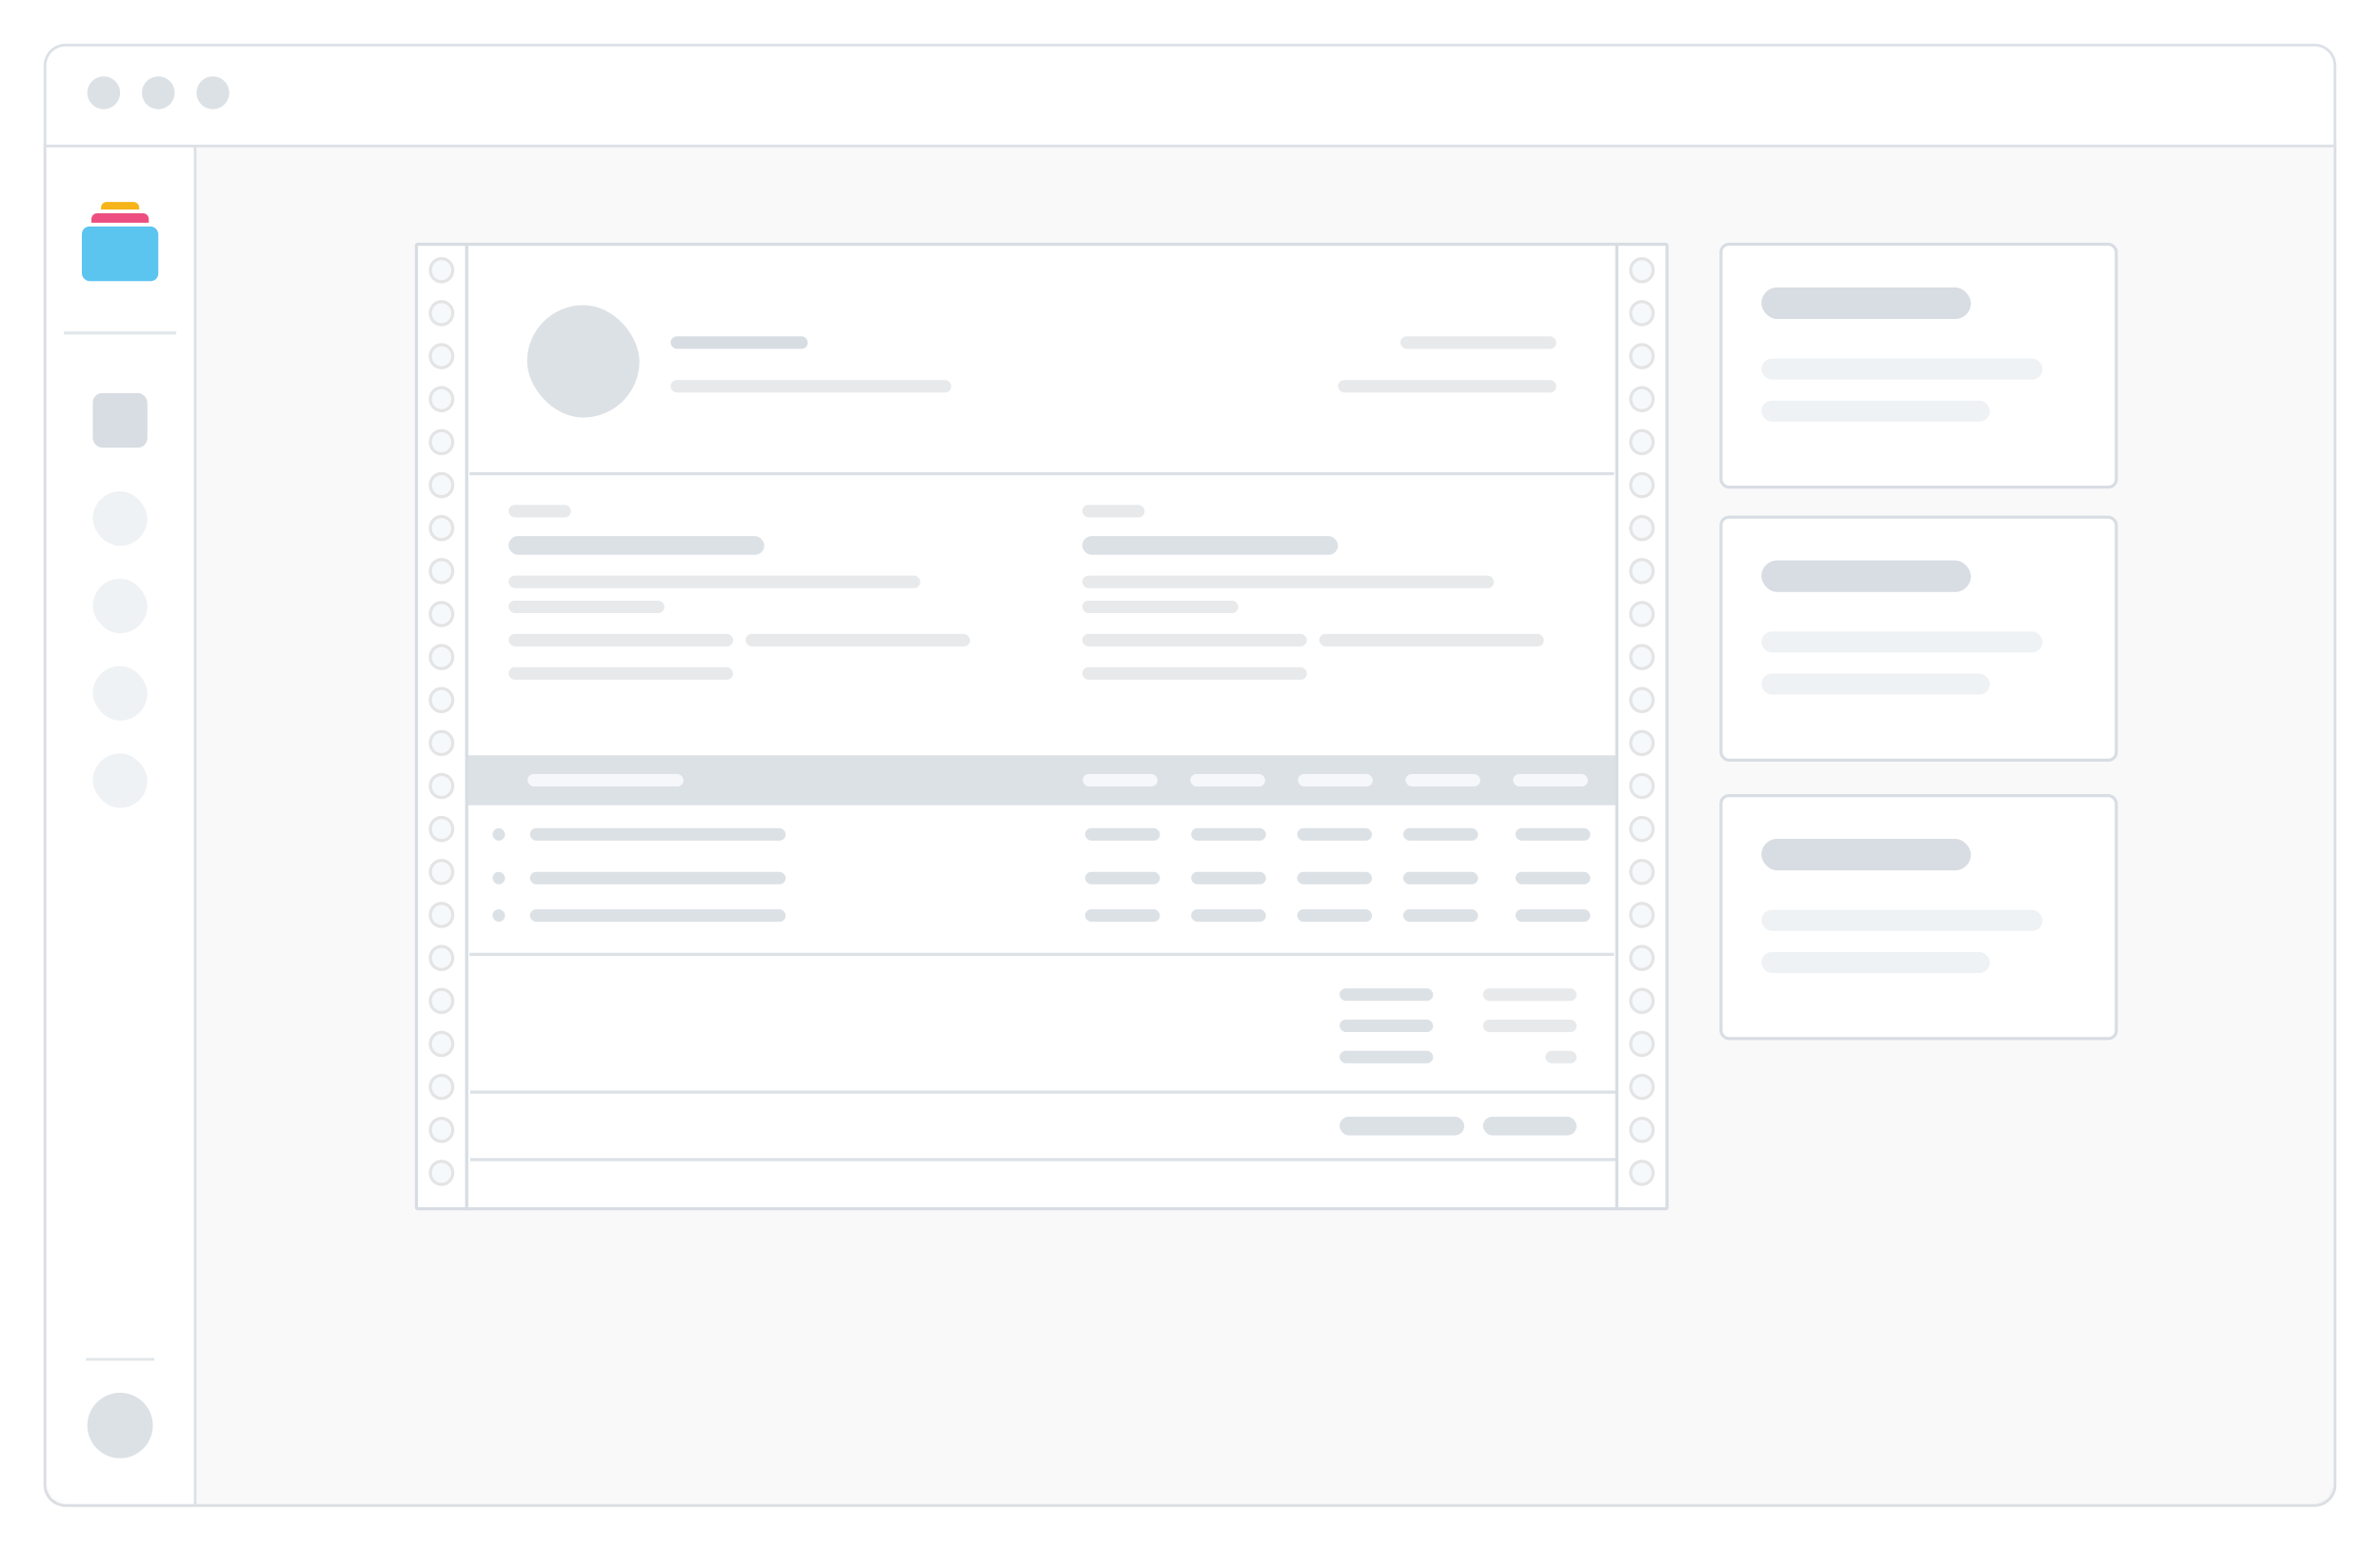 <svg width="436" height="284" xmlns="http://www.w3.org/2000/svg" xmlns:xlink="http://www.w3.org/1999/xlink"><defs><filter x="-2.7%" y="-4.3%" width="106%" height="109.3%" filterUnits="objectBoundingBox" id="a"><feOffset dx="1" dy="1" in="SourceAlpha" result="shadowOffsetOuter1"/><feGaussianBlur stdDeviation="4" in="shadowOffsetOuter1" result="shadowBlurOuter1"/><feColorMatrix values="0 0 0 0 0 0 0 0 0 0 0 0 0 0 0 0 0 0 0.08 0" in="shadowBlurOuter1" result="shadowMatrixOuter1"/><feMerge><feMergeNode in="shadowMatrixOuter1"/><feMergeNode in="SourceGraphic"/></feMerge></filter><path d="M0 18h420v246a4 4 0 0 1-4 4H4a4 4 0 0 1-4-4V18z" id="b"/><circle id="d" cx="6.333" cy="6.116" r="6"/></defs><g filter="url(#a)" transform="translate(7 7)" fill="none" fill-rule="evenodd"><mask id="c" fill="#fff"><use xlink:href="#b"/></mask><use fill="#D8D8D8" xlink:href="#b"/><g mask="url(#c)"><path d="M.25 18.25V264A3.75 3.75 0 0 0 4 267.75h412a3.75 3.75 0 0 0 3.75-3.75V18.25H.25z" stroke="#DDE1E7" stroke-width=".5" fill="#F9F9FA"/><g transform="translate(307 36.46)"><rect stroke="#D8DDE3" stroke-width=".558" fill="#FFF" x=".279" y=".279" width="72.413" height="44.5" rx="1.439"/><g transform="translate(7.676 8.195)"><rect fill="#EFF2F4" y="13.015" width="51.509" height="3.856" rx="1.928"/><rect fill="#EFF2F4" y="20.728" width="41.851" height="3.856" rx="1.928"/><rect fill="#D8DDE3" width="38.379" height="5.785" rx="2.892"/></g></g><g transform="translate(307 86.46)"><rect stroke="#D8DDE3" stroke-width=".558" fill="#FFF" x=".279" y=".279" width="72.413" height="44.5" rx="1.439"/><g transform="translate(7.676 8.195)"><rect fill="#EFF2F4" y="13.015" width="51.509" height="3.856" rx="1.928"/><rect fill="#EFF2F4" y="20.728" width="41.851" height="3.856" rx="1.928"/><rect fill="#D8DDE3" width="38.379" height="5.785" rx="2.892"/></g></g><g transform="translate(307 137.46)"><rect stroke="#D8DDE3" stroke-width=".558" fill="#FFF" x=".279" y=".279" width="72.413" height="44.5" rx="1.439"/><g transform="translate(7.676 8.195)"><rect fill="#EFF2F4" y="13.015" width="51.509" height="3.856" rx="1.928"/><rect fill="#EFF2F4" y="20.728" width="41.851" height="3.856" rx="1.928"/><rect fill="#D8DDE3" width="38.379" height="5.785" rx="2.892"/></g></g><path stroke="#D8DDE3" stroke-width=".571" fill="#FFF" d="M77.427 36.747h210.819v176.665H77.427z"/><path d="M78.414 204.414H287.79" stroke="#DCE1E6" stroke-width=".571" stroke-linecap="square"/><g transform="translate(237.398 196.546)" fill="#DCE1E6"><rect width="22.853" height="3.43" rx="1.715"/><rect x="26.281" width="17.14" height="3.43" rx="1.715"/></g><path d="M78.414 192.055H287.79" stroke="#DCE1E6" stroke-width=".571" stroke-linecap="square"/><g transform="translate(237.398 172.975)"><rect fill="#E7E9EB" x="26.281" y=".078" width="17.14" height="2.287" rx="1.143"/><rect fill="#DCE1E6" y=".072" width="17.14" height="2.287" rx="1.143"/></g><g transform="translate(237.398 178.692)"><rect fill="#E7E9EB" x="26.281" y=".078" width="17.14" height="2.287" rx="1.143"/><rect fill="#DCE1E6" y=".072" width="17.14" height="2.287" rx="1.143"/></g><g transform="translate(237.398 184.41)"><rect fill="#E7E9EB" x="37.708" y=".078" width="5.713" height="2.287" rx="1.143"/><rect fill="#DCE1E6" y=".072" width="17.14" height="2.287" rx="1.143"/></g><g><path d="M78.284 166.815h209.105" stroke="#DCE1E6" stroke-width=".571" stroke-linecap="square"/><g transform="translate(82.23 143.697)" fill="#DCE1E6"><rect width="2.285" height="2.287" rx="1.143"/><rect x="6.856" width="46.849" height="2.287" rx="1.143"/><rect x="108.552" width="13.712" height="2.287" rx="1.143"/><rect x="127.977" width="13.712" height="2.287" rx="1.143"/><rect x="147.402" width="13.712" height="2.287" rx="1.143"/><rect x="166.827" width="13.712" height="2.287" rx="1.143"/><rect x="187.395" width="13.712" height="2.287" rx="1.143"/></g><g transform="translate(82.23 151.701)" fill="#DCE1E6"><rect width="2.285" height="2.287" rx="1.143"/><rect x="6.856" width="46.849" height="2.287" rx="1.143"/><rect x="108.552" width="13.712" height="2.287" rx="1.143"/><rect x="127.977" width="13.712" height="2.287" rx="1.143"/><rect x="147.402" width="13.712" height="2.287" rx="1.143"/><rect x="166.827" width="13.712" height="2.287" rx="1.143"/><rect x="187.395" width="13.712" height="2.287" rx="1.143"/></g><g transform="translate(82.23 158.562)" fill="#DCE1E6"><rect width="2.285" height="2.287" rx="1.143"/><rect x="6.856" width="46.849" height="2.287" rx="1.143"/><rect x="108.552" width="13.712" height="2.287" rx="1.143"/><rect x="127.977" width="13.712" height="2.287" rx="1.143"/><rect x="147.402" width="13.712" height="2.287" rx="1.143"/><rect x="166.827" width="13.712" height="2.287" rx="1.143"/><rect x="187.395" width="13.712" height="2.287" rx="1.143"/></g><g transform="translate(77.22 130.351)"><path fill="#DCE1E6" d="M0 0h210.819v9.148H0z"/><rect fill="#F5F7FA" x="11.427" y="3.43" width="28.566" height="2.287" rx="1.143"/><rect fill="#F5F7FA" x="113.123" y="3.43" width="13.712" height="2.287" rx="1.143"/><rect fill="#F5F7FA" x="132.833" y="3.43" width="13.712" height="2.287" rx="1.143"/><rect fill="#F5F7FA" x="152.544" y="3.43" width="13.712" height="2.287" rx="1.143"/><rect fill="#F5F7FA" x="172.255" y="3.43" width="13.712" height="2.287" rx="1.143"/><rect fill="#F5F7FA" x="191.966" y="3.43" width="13.712" height="2.287" rx="1.143"/></g></g><g transform="translate(190.264 84.486)"><rect fill="#E7E9EB" y="29.73" width="41.135" height="2.287" rx="1.143"/><g transform="translate(0 23.632)" fill="#E7E9EB"><rect width="41.135" height="2.287" rx="1.143"/><rect x="43.421" width="41.135" height="2.287" rx="1.143"/></g><g transform="translate(0 12.96)" fill="#E7E9EB"><rect y="4.574" width="28.566" height="2.287" rx="1.143"/><rect width="75.415" height="2.287" rx="1.143"/></g><rect fill="#DCE1E6" y="5.717" width="46.849" height="3.43" rx="1.715"/><rect fill="#E7E9EB" width="11.427" height="2.287" rx="1.143"/></g><g transform="translate(85.164 84.486)"><rect fill="#E7E9EB" y="29.73" width="41.135" height="2.287" rx="1.143"/><g transform="translate(0 23.632)" fill="#E7E9EB"><rect width="41.135" height="2.287" rx="1.143"/><rect x="43.421" width="41.135" height="2.287" rx="1.143"/></g><g transform="translate(0 12.96)" fill="#E7E9EB"><rect y="4.574" width="28.566" height="2.287" rx="1.143"/><rect width="75.415" height="2.287" rx="1.143"/></g><rect fill="#DCE1E6" y="5.717" width="46.849" height="3.43" rx="1.715"/><rect fill="#E7E9EB" width="11.427" height="2.287" rx="1.143"/></g><path d="M78.284 78.769h209.105" stroke="#DCE1E6" stroke-width=".571" stroke-linecap="square"/><g transform="translate(88.568 47.895)"><g transform="translate(26.281 5.717)"><rect fill="#D8DDE3" width="25.138" height="2.287" rx="1.143"/><rect fill="#E7E9EB" y="8.004" width="51.419" height="2.287" rx="1.143"/><rect fill="#E7E9EB" x="133.69" width="28.566" height="2.287" rx="1.143"/><rect fill="#E7E9EB" x="122.264" y="8.004" width="39.993" height="2.287" rx="1.143"/></g><rect fill="#DCE1E6" width="20.568" height="20.582" rx="10.284"/></g><g stroke-width=".571" transform="translate(68 36.46)"><path d="M9.484 176.95V.287H.53a.244.244 0 0 0-.243.243v176.178c0 .135.109.244.243.244h8.955z" stroke="#D8DDE3" fill="#FFF"/><ellipse stroke="#E4E4E4" fill="#F6F9FC" cx="4.885" cy="5.034" rx="2.057" ry="2.119"/><ellipse stroke="#E4E4E4" fill="#F6F9FC" cx="4.885" cy="12.907" rx="2.057" ry="2.119"/><ellipse stroke="#E4E4E4" fill="#F6F9FC" cx="4.885" cy="20.781" rx="2.057" ry="2.119"/><ellipse stroke="#E4E4E4" fill="#F6F9FC" cx="4.885" cy="28.655" rx="2.057" ry="2.119"/><ellipse stroke="#E4E4E4" fill="#F6F9FC" cx="4.885" cy="36.528" rx="2.057" ry="2.119"/><ellipse stroke="#E4E4E4" fill="#F6F9FC" cx="4.885" cy="44.402" rx="2.057" ry="2.119"/><ellipse stroke="#E4E4E4" fill="#F6F9FC" cx="4.885" cy="52.275" rx="2.057" ry="2.119"/><ellipse stroke="#E4E4E4" fill="#F6F9FC" cx="4.885" cy="60.149" rx="2.057" ry="2.119"/><ellipse stroke="#E4E4E4" fill="#F6F9FC" cx="4.885" cy="68.023" rx="2.057" ry="2.119"/><ellipse stroke="#E4E4E4" fill="#F6F9FC" cx="4.885" cy="75.896" rx="2.057" ry="2.119"/><ellipse stroke="#E4E4E4" fill="#F6F9FC" cx="4.885" cy="83.77" rx="2.057" ry="2.119"/><ellipse stroke="#E4E4E4" fill="#F6F9FC" cx="4.885" cy="91.644" rx="2.057" ry="2.119"/><ellipse stroke="#E4E4E4" fill="#F6F9FC" cx="4.885" cy="99.517" rx="2.057" ry="2.119"/><ellipse stroke="#E4E4E4" fill="#F6F9FC" cx="4.885" cy="107.391" rx="2.057" ry="2.119"/><ellipse stroke="#E4E4E4" fill="#F6F9FC" cx="4.885" cy="115.265" rx="2.057" ry="2.119"/><ellipse stroke="#E4E4E4" fill="#F6F9FC" cx="4.885" cy="123.138" rx="2.057" ry="2.119"/><ellipse stroke="#E4E4E4" fill="#F6F9FC" cx="4.885" cy="131.012" rx="2.057" ry="2.119"/><ellipse stroke="#E4E4E4" fill="#F6F9FC" cx="4.885" cy="138.885" rx="2.057" ry="2.119"/><ellipse stroke="#E4E4E4" fill="#F6F9FC" cx="4.885" cy="146.759" rx="2.057" ry="2.119"/><ellipse stroke="#E4E4E4" fill="#F6F9FC" cx="4.885" cy="154.633" rx="2.057" ry="2.119"/><ellipse stroke="#E4E4E4" fill="#F6F9FC" cx="4.885" cy="162.506" rx="2.057" ry="2.119"/><ellipse stroke="#E4E4E4" fill="#F6F9FC" cx="4.885" cy="170.38" rx="2.057" ry="2.119"/></g><g transform="matrix(-1 0 0 1 297.673 36.46)" stroke-width=".571"><path d="M9.484 176.95V.287H.53a.244.244 0 0 0-.243.243v176.178c0 .135.109.244.243.244h8.955z" stroke="#D8DDE3" fill="#FFF"/><ellipse stroke="#E4E4E4" fill="#F6F9FC" cx="4.885" cy="5.034" rx="2.057" ry="2.119"/><ellipse stroke="#E4E4E4" fill="#F6F9FC" cx="4.885" cy="12.907" rx="2.057" ry="2.119"/><ellipse stroke="#E4E4E4" fill="#F6F9FC" cx="4.885" cy="20.781" rx="2.057" ry="2.119"/><ellipse stroke="#E4E4E4" fill="#F6F9FC" cx="4.885" cy="28.655" rx="2.057" ry="2.119"/><ellipse stroke="#E4E4E4" fill="#F6F9FC" cx="4.885" cy="36.528" rx="2.057" ry="2.119"/><ellipse stroke="#E4E4E4" fill="#F6F9FC" cx="4.885" cy="44.402" rx="2.057" ry="2.119"/><ellipse stroke="#E4E4E4" fill="#F6F9FC" cx="4.885" cy="52.275" rx="2.057" ry="2.119"/><ellipse stroke="#E4E4E4" fill="#F6F9FC" cx="4.885" cy="60.149" rx="2.057" ry="2.119"/><ellipse stroke="#E4E4E4" fill="#F6F9FC" cx="4.885" cy="68.023" rx="2.057" ry="2.119"/><ellipse stroke="#E4E4E4" fill="#F6F9FC" cx="4.885" cy="75.896" rx="2.057" ry="2.119"/><ellipse stroke="#E4E4E4" fill="#F6F9FC" cx="4.885" cy="83.77" rx="2.057" ry="2.119"/><ellipse stroke="#E4E4E4" fill="#F6F9FC" cx="4.885" cy="91.644" rx="2.057" ry="2.119"/><ellipse stroke="#E4E4E4" fill="#F6F9FC" cx="4.885" cy="99.517" rx="2.057" ry="2.119"/><ellipse stroke="#E4E4E4" fill="#F6F9FC" cx="4.885" cy="107.391" rx="2.057" ry="2.119"/><ellipse stroke="#E4E4E4" fill="#F6F9FC" cx="4.885" cy="115.265" rx="2.057" ry="2.119"/><ellipse stroke="#E4E4E4" fill="#F6F9FC" cx="4.885" cy="123.138" rx="2.057" ry="2.119"/><ellipse stroke="#E4E4E4" fill="#F6F9FC" cx="4.885" cy="131.012" rx="2.057" ry="2.119"/><ellipse stroke="#E4E4E4" fill="#F6F9FC" cx="4.885" cy="138.885" rx="2.057" ry="2.119"/><ellipse stroke="#E4E4E4" fill="#F6F9FC" cx="4.885" cy="146.759" rx="2.057" ry="2.119"/><ellipse stroke="#E4E4E4" fill="#F6F9FC" cx="4.885" cy="154.633" rx="2.057" ry="2.119"/><ellipse stroke="#E4E4E4" fill="#F6F9FC" cx="4.885" cy="162.506" rx="2.057" ry="2.119"/><ellipse stroke="#E4E4E4" fill="#F6F9FC" cx="4.885" cy="170.38" rx="2.057" ry="2.119"/></g><g><path d="M.25 18.25V264A3.75 3.75 0 0 0 4 267.75h23.75V18.25H.25z" stroke="#DDE1E7" stroke-width=".5" fill="#FFF"/><use fill="#DCE1E6" xlink:href="#d" transform="translate(7.667 247)"/><path d="M8 241h12" stroke="#E2E7E9" stroke-width=".5" stroke-linecap="square"/><g transform="translate(8.833 63.058)"><rect fill="#D8DDE3" x=".167" y=".942" width="10" height="10" rx="1.736"/><rect fill="#EFF2F4" x=".167" y="18.942" width="10" height="10" rx="5"/><rect fill="#EFF2F4" x=".167" y="34.942" width="10" height="10" rx="5"/><rect fill="#EFF2F4" x=".167" y="50.942" width="10" height="10" rx="5"/><rect fill="#EFF2F4" x=".167" y="66.942" width="10" height="10" rx="5"/></g><path d="M4 53h20" stroke="#E2E7E9" stroke-width=".579" stroke-linecap="square"/><g transform="translate(7 29)"><rect fill="#5BC4EF" y="4.486" width="14" height="10.007" rx="1.388"/><path d="M2.791 2.07h8.418c.575 0 1.041.467 1.041 1.042v.684H1.75v-.684c0-.575.466-1.042 1.041-1.042z" fill="#ED4E80"/><path d="M4.541 0H9.46c.575 0 1.041.466 1.041 1.041v.34h-7v-.34C3.5.466 3.966 0 4.541 0z" fill="#F6B419"/></g></g></g><path d="M.25 18.75h419.5V4A3.75 3.75 0 0 0 416 .25H4A3.75 3.75 0 0 0 .25 4v14.75z" stroke="#DDE1E7" stroke-width=".5" fill="#FFF"/><g transform="translate(7.418 5.716)" fill="#DCE1E6"><circle cx="3.582" cy="3.284" r="3"/><circle cx="13.582" cy="3.284" r="3"/><circle cx="23.582" cy="3.284" r="3"/></g></g></svg>